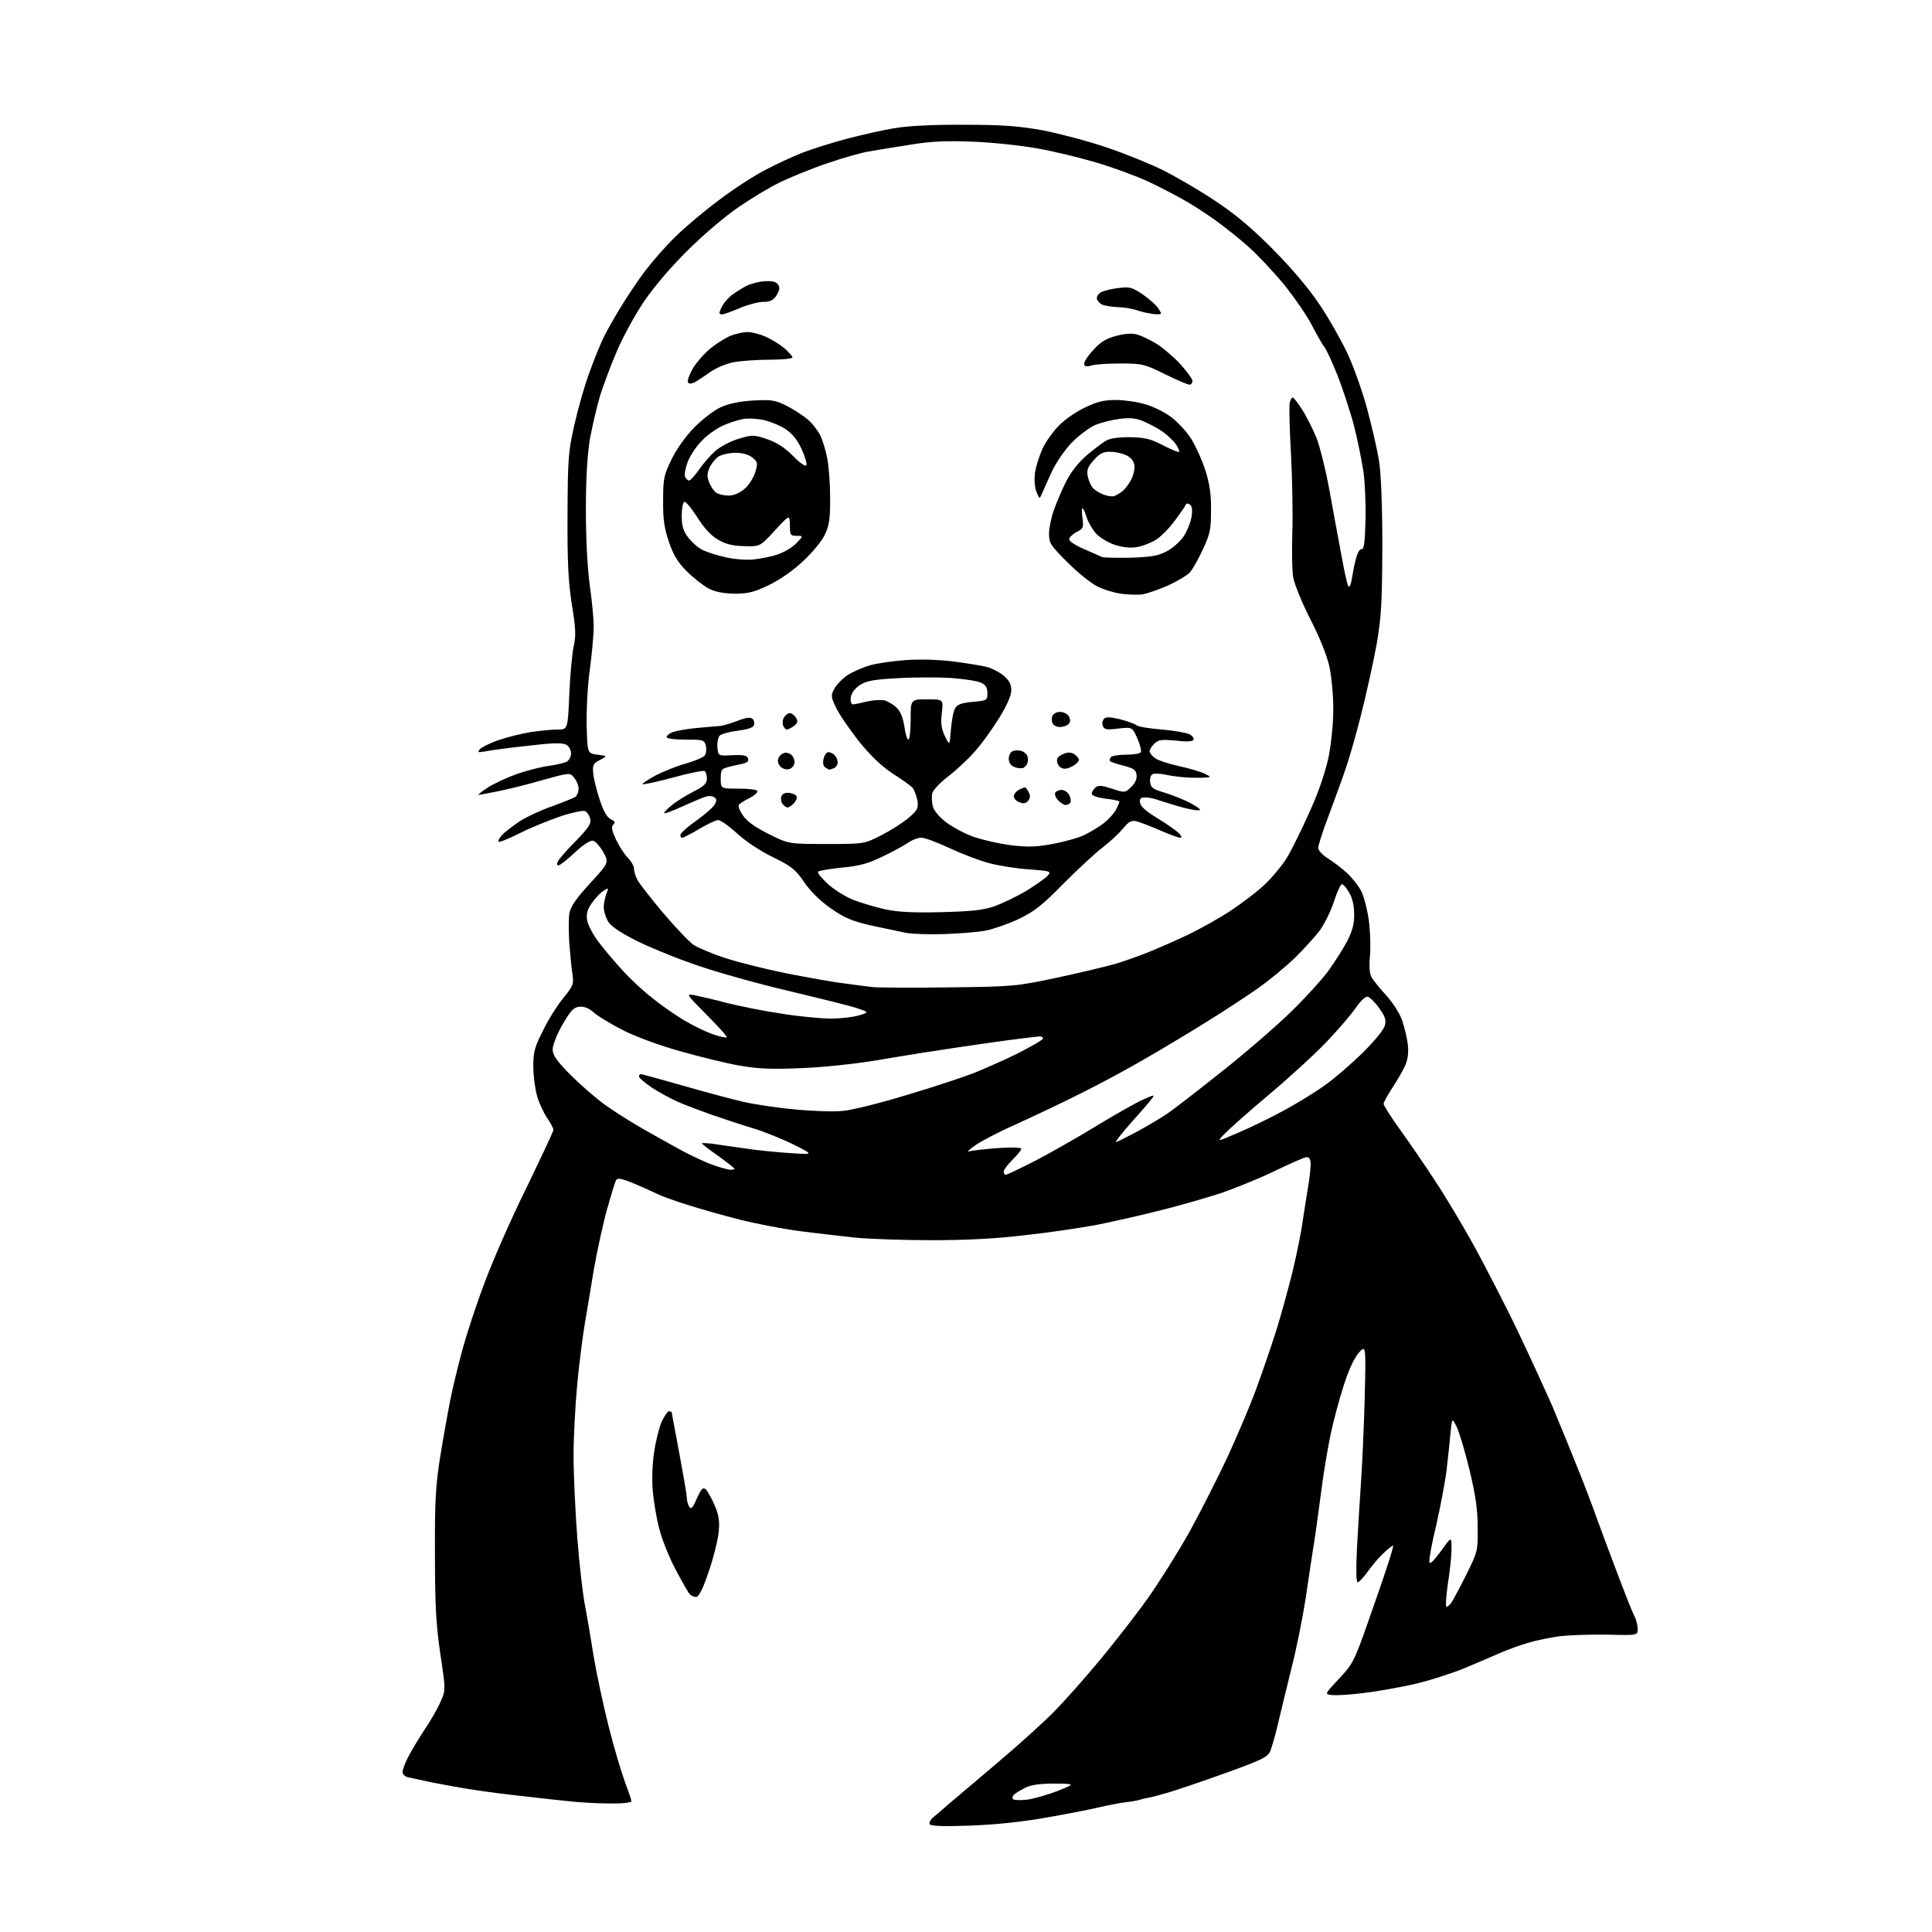 <?xml version="1.0" encoding="UTF-8" standalone="no"?>
<svg 
  version="1.1" 
  xmlns="http://www.w3.org/2000/svg" 
  xmlns:xlink="http://www.w3.org/1999/xlink" 
  xmlns:svg="http://www.w3.org/2000/svg"
  xmlns:rdf="http://www.w3.org/1999/02/22-rdf-syntax-ns#"
  xmlns:cc="http://creativecommons.org/ns#"
  xmlns:dc="http://purl.org/dc/elements/1.1/"
  viewBox="0 0 768 768"
  width="768"
  height="768"
>
<style>svg {background-color: white; }</style>"
<path stroke="none" fill="black" fill-rule="evenodd" d="M385.9,725.7C375.0,726.1 370.1,725.9 369.6,725.2C369.2,724.6 369.9,723.3 371.1,722.3C372.3,721.3 375.2,718.9 377.4,716.9C379.7,715.0 388.5,707.5 397.0,700.3C405.5,693.1 415.7,683.9 419.6,679.8C423.5,675.8 431.5,666.8 437.3,659.8C443.1,652.8 451.7,641.8 456.3,635.3C460.9,628.8 468.3,617.0 472.8,609.0C477.2,601.0 484.0,587.6 487.9,579.3C491.7,571.0 496.9,558.9 499.3,552.3C501.7,545.8 505.3,535.3 507.3,529.0C509.3,522.6 512.2,512.0 513.8,505.5C515.4,498.9 517.3,489.7 517.9,485.0C518.6,480.3 519.6,474.1 520.1,471.1C520.6,468.1 521.0,464.4 521.0,462.8C521.0,460.9 520.5,460.0 519.4,460.0C518.6,460.0 512.9,462.5 506.7,465.5C500.5,468.5 490.6,472.5 484.7,474.5C478.7,476.4 467.7,479.6 460.2,481.4C452.7,483.3 441.6,485.8 435.5,487.0C429.4,488.1 416.9,490.0 407.5,491.0C396.1,492.4 383.9,493.0 370.2,493.0C359.0,493.0 345.5,492.5 340.2,492.0C334.9,491.4 324.9,490.3 318.0,489.4C311.1,488.5 300.3,486.4 294.0,484.8C287.7,483.2 278.4,480.6 273.5,479.0C268.6,477.5 263.1,475.5 261.5,474.7C259.9,473.9 255.6,472.0 252.1,470.5C247.2,468.5 245.5,468.1 244.9,469.1C244.5,469.8 242.8,475.4 241.1,481.4C239.5,487.5 237.2,498.1 236.0,505.0C234.9,511.9 233.3,521.3 232.5,526.0C231.7,530.7 230.3,541.4 229.5,549.8C228.7,558.2 228.0,571.2 228.0,578.8C228.0,586.3 228.7,601.1 229.5,611.5C230.3,622.0 231.7,633.9 232.5,638.0C233.3,642.1 234.9,651.4 236.0,658.5C237.2,665.6 239.9,678.2 242.0,686.5C244.1,694.8 247.0,704.5 248.4,708.3C249.8,712.0 251.0,715.5 251.0,716.0C251.0,716.6 247.3,717.0 242.2,716.9C237.4,716.9 230.1,716.5 226.0,716.0C221.9,715.6 213.8,714.7 208.0,714.0C202.2,713.4 193.4,712.3 188.5,711.5C183.6,710.8 176.1,709.4 172.0,708.6C167.9,707.7 163.5,706.8 162.2,706.5C161.0,706.2 160.0,705.3 160.0,704.4C160.0,703.6 161.0,701.0 162.1,698.7C163.3,696.4 166.2,691.5 168.6,687.8C171.1,684.2 174.0,679.1 175.1,676.5C177.2,671.9 177.2,671.9 175.0,657.2C173.3,645.5 172.9,637.6 172.9,617.5C172.8,596.5 173.2,590.3 175.0,579.0C176.2,571.6 178.0,561.5 179.0,556.5C180.0,551.5 182.2,542.4 183.9,536.2C185.6,530.0 189.6,517.8 192.9,509.2C196.1,500.6 203.5,483.8 209.4,471.9C215.2,459.9 220.0,449.7 220.0,449.1C220.0,448.6 218.9,446.4 217.5,444.4C216.1,442.4 214.3,438.4 213.5,435.7C212.7,432.9 212.0,427.6 212.0,423.9C212.0,418.1 212.5,416.2 216.0,409.4C218.1,405.0 221.8,399.3 224.1,396.5C227.8,392.0 228.1,391.2 227.6,387.5C227.2,385.3 226.7,379.6 226.3,374.9C226.0,370.1 226.0,364.6 226.4,362.7C226.9,360.3 229.3,356.8 234.6,351.1C242.1,342.9 242.1,342.9 239.8,338.7C238.5,336.4 236.7,334.4 235.7,334.2C234.6,334.0 231.8,335.8 228.5,338.9C225.5,341.7 222.6,344.0 222.0,344.0C221.3,344.0 221.2,343.4 221.9,342.2C222.4,341.3 225.6,337.6 229.0,334.2C234.1,328.9 235.1,327.4 234.6,325.4C234.2,324.0 233.3,322.7 232.5,322.4C231.7,322.1 227.3,323.0 222.8,324.5C218.2,326.1 211.0,329.0 206.6,331.2C202.3,333.4 198.5,334.9 198.2,334.6C197.9,334.3 198.5,333.1 199.5,332.0C200.5,330.9 203.6,328.5 206.4,326.6C209.2,324.8 215.1,322.0 219.5,320.5C223.9,318.9 228.1,317.2 228.8,316.7C229.4,316.2 230.0,314.7 230.0,313.5C230.0,312.2 229.2,310.3 228.2,309.1C226.5,307.1 226.5,307.1 216.0,310.0C210.2,311.7 202.2,313.7 198.2,314.5C194.1,315.3 190.5,316.0 190.2,316.0C189.8,316.0 191.5,314.6 194.0,313.0C196.5,311.4 201.9,308.9 206.0,307.5C210.1,306.1 215.8,304.7 218.5,304.4C221.2,304.0 224.3,303.3 225.2,302.8C226.2,302.3 227.0,300.8 227.0,299.5C227.0,298.1 226.2,296.6 225.0,296.0C223.5,295.2 219.3,295.3 209.5,296.5C202.1,297.3 194.6,298.3 192.8,298.7C190.0,299.2 189.7,299.1 190.7,297.9C191.4,297.1 194.7,295.4 198.2,294.2C201.7,293.0 207.4,291.6 211.0,291.0C214.6,290.5 219.3,290.0 221.6,290.0C225.7,290.0 225.7,290.0 226.3,276.2C226.6,268.7 227.4,260.1 228.0,257.2C229.0,252.9 228.9,249.9 227.3,240.2C225.9,231.1 225.5,223.3 225.6,204.5C225.7,182.6 225.9,179.5 228.3,169.0C229.7,162.7 232.4,153.1 234.4,147.8C236.3,142.5 238.9,136.2 240.1,133.8C241.3,131.4 244.3,126.1 246.8,122.0C249.3,117.9 253.7,111.3 256.6,107.5C259.5,103.7 264.9,97.5 268.7,93.9C272.4,90.2 280.2,83.7 286.0,79.4C291.8,75.0 300.1,69.6 304.5,67.4C308.9,65.1 315.4,62.1 319.0,60.7C322.6,59.3 330.5,56.8 336.5,55.2C342.6,53.6 351.3,51.6 356.0,50.9C361.2,50.0 371.9,49.5 383.5,49.6C398.7,49.6 404.9,50.1 414.5,51.8C421.1,53.1 432.5,56.1 439.9,58.6C447.3,61.1 457.4,65.2 462.4,67.7C467.4,70.2 476.7,75.6 483.0,79.8C491.4,85.4 497.7,90.7 506.3,99.4C513.6,106.8 520.6,115.1 524.5,121.0C528.1,126.3 532.9,134.8 535.4,140.0C537.9,145.2 541.5,155.3 543.4,162.3C545.3,169.4 547.5,178.8 548.2,183.3C549.0,188.5 549.5,201.0 549.5,217.5C549.4,240.1 549.1,245.2 547.2,256.3C545.9,263.4 543.1,276.0 541.0,284.3C538.9,292.7 536.0,302.6 534.6,306.5C533.3,310.4 530.3,318.4 528.1,324.4C525.8,330.4 524.0,336.1 524.0,337.1C524.0,338.0 525.7,339.9 527.8,341.2C529.8,342.4 533.2,345.0 535.3,346.9C537.4,348.8 540.0,352.1 541.1,354.2C542.1,356.2 543.5,361.4 544.1,365.7C544.7,370.0 544.9,376.3 544.6,379.8C544.2,383.8 544.4,386.8 545.1,388.3C545.8,389.5 548.4,392.9 551.1,395.7C553.8,398.8 556.5,403.0 557.4,405.7C558.3,408.4 559.3,412.5 559.6,415.0C560.0,418.1 559.7,420.8 558.7,423.3C557.8,425.3 555.5,429.4 553.5,432.4C551.6,435.3 550.0,438.2 550.0,438.8C550.0,439.4 552.9,444.0 556.5,449.0C560.1,454.0 566.4,463.1 570.4,469.3C574.5,475.4 581.5,487.2 586.1,495.5C590.6,503.8 598.5,519.0 603.5,529.5C608.5,540.0 614.7,553.5 617.3,559.5C619.8,565.5 624.0,575.7 626.5,582.0C629.1,588.3 633.0,598.5 635.1,604.5C637.3,610.5 641.2,620.9 643.7,627.5C646.2,634.1 648.8,640.7 649.6,642.2C650.4,643.7 651.0,646.1 651.0,647.5C651.0,650.1 651.0,650.1 638.8,649.8C632.0,649.7 623.6,650.0 620.1,650.4C616.6,650.9 610.9,652.0 607.6,653.0C604.2,654.0 599.2,655.8 596.5,657.0C593.8,658.2 587.2,661.0 582.0,663.2C576.8,665.3 567.8,668.2 562.0,669.5C556.2,670.8 547.2,672.4 542.0,673.0C536.8,673.7 531.1,674.0 529.5,673.8C526.5,673.5 526.5,673.5 532.2,667.4C537.6,661.7 538.3,660.5 543.6,645.4C546.7,636.7 550.3,626.2 551.6,622.1C553.0,618.1 553.9,614.6 553.8,614.4C553.6,614.3 552.1,615.4 550.5,616.9C548.8,618.4 545.9,621.7 544.0,624.3C542.2,626.9 540.2,629.0 539.7,629.0C539.1,629.0 539.0,624.0 539.4,615.8C539.8,608.5 540.5,596.6 541.0,589.5C541.5,582.4 542.2,567.0 542.5,555.5C543.0,534.5 543.0,534.5 540.0,537.9C538.2,540.0 536.0,544.9 534.1,550.9C532.4,556.2 530.1,564.7 529.0,569.9C527.9,575.1 526.0,586.1 525.0,594.4C523.9,602.7 522.6,612.2 522.0,615.5C521.5,618.8 520.1,627.8 519.0,635.5C517.8,643.2 515.3,655.8 513.3,663.5C511.4,671.2 509.0,681.0 508.0,685.3C507.0,689.7 505.6,694.4 505.0,696.0C504.0,698.4 501.9,699.5 487.2,704.8C478.0,708.1 468.0,711.5 464.9,712.4C461.8,713.3 458.3,714.3 457.1,714.5C455.8,714.7 454.1,715.1 453.2,715.4C452.3,715.7 449.7,716.2 447.5,716.4C445.3,716.7 440.5,717.6 437.0,718.4C433.4,719.3 424.0,721.1 416.0,722.5C406.5,724.2 396.1,725.3 385.9,725.7zM408.3,715.4C411.2,715.0 416.6,713.4 420.5,711.9C427.5,709.1 427.5,709.1 419.2,709.0C413.5,709.0 409.9,709.5 407.7,710.6C405.9,711.5 403.9,712.7 403.3,713.2C402.6,713.8 402.3,714.6 402.6,715.1C402.9,715.6 405.5,715.7 408.3,715.4zM576.8,637.3C577.5,636.3 580.2,631.3 582.8,626.1C587.4,616.8 587.5,616.6 587.4,607.1C587.4,599.9 586.5,594.1 584.1,584.1C582.3,576.7 580.0,569.0 579.0,567.1C577.2,563.5 577.2,563.5 576.5,570.5C576.2,574.4 575.4,581.1 574.9,585.5C574.3,589.9 572.5,599.3 570.9,606.4C569.2,613.4 568.0,619.9 568.2,620.9C568.4,622.0 569.9,620.5 572.8,616.6C577.0,610.7 577.0,610.7 577.0,615.6C577.0,618.3 576.4,624.4 575.6,629.2C574.9,634.1 574.6,638.2 574.9,638.6C575.2,638.9 576.0,638.3 576.8,637.3zM276.9,634.8C276.0,634.9 274.8,634.4 274.1,633.6C273.4,632.8 270.9,628.3 268.4,623.6C265.9,618.9 263.1,611.8 262.1,607.8C261.0,603.8 259.9,597.1 259.5,592.9C259.1,588.4 259.3,582.2 260.0,577.4C260.6,573.1 262.0,567.6 263.0,565.2C264.1,562.9 265.4,561.0 265.9,561.0C266.5,561.0 267.0,561.2 267.0,561.4C267.0,561.6 268.4,568.9 270.0,577.5C271.6,586.1 273.0,594.1 273.0,595.3C273.0,596.5 273.5,598.2 274.0,599.0C274.7,600.1 275.4,599.4 277.0,595.7C278.7,591.9 279.4,591.1 280.5,592.0C281.2,592.6 282.8,595.4 284.0,598.2C285.8,602.3 286.1,604.6 285.7,609.0C285.4,612.0 283.7,619.0 281.8,624.5C279.7,630.9 277.9,634.6 276.9,634.8zM399.8,467.0C400.2,467.0 405.3,464.6 411.2,461.6C417.0,458.6 428.1,452.3 435.8,447.6C443.5,442.9 452.0,438.1 454.6,437.0C458.8,435.1 459.2,435.1 457.9,436.7C457.2,437.7 453.5,442.0 449.7,446.2C445.9,450.5 443.2,454.0 443.6,454.0C444.0,454.0 447.7,452.1 451.9,449.9C456.1,447.6 461.5,444.4 464.0,442.7C466.5,441.0 476.1,433.6 485.5,426.1C494.9,418.7 507.1,408.1 512.8,402.6C518.5,397.1 525.3,389.6 528.0,386.0C530.6,382.4 534.0,377.0 535.6,374.0C537.6,370.0 538.4,367.1 538.3,363.3C538.3,360.1 537.6,356.9 536.3,354.8C535.3,353.0 534.0,351.5 533.4,351.5C532.9,351.5 531.5,354.5 530.3,358.3C529.1,362.0 526.6,367.1 524.7,369.8C522.7,372.4 518.3,377.3 514.8,380.7C511.3,384.1 504.7,389.6 500.0,392.9C495.3,396.2 486.1,402.2 479.5,406.3C472.9,410.4 462.1,416.9 455.5,420.7C448.9,424.6 437.2,430.9 429.5,434.7C421.8,438.6 410.1,444.1 403.5,447.1C396.9,450.0 389.7,453.8 387.5,455.4C385.3,457.0 384.2,458.0 385.2,457.7C386.1,457.4 391.1,456.8 396.4,456.4C402.2,456.0 406.0,456.1 406.0,456.7C406.0,457.2 404.4,459.1 402.5,461.0C400.6,462.9 399.0,465.0 399.0,465.7C399.0,466.4 399.3,467.0 399.8,467.0zM290.2,465.0C291.2,465.0 292.0,464.8 292.0,464.6C292.0,464.4 289.1,462.1 285.5,459.5C281.9,457.0 279.0,454.7 279.0,454.5C279.0,454.3 280.7,454.4 282.8,454.6C284.8,454.9 290.8,455.8 296.0,456.5C301.2,457.3 309.6,458.1 314.5,458.4C323.5,459.0 323.5,459.0 315.5,455.0C311.1,452.8 303.7,449.8 299.0,448.4C294.3,447.0 286.9,444.5 282.5,443.0C278.1,441.4 272.2,439.2 269.5,438.0C266.8,436.8 262.1,434.3 259.2,432.4C256.4,430.5 254.0,428.5 254.0,427.9C254.0,427.4 254.4,427.0 254.8,427.0C255.3,427.0 262.8,429.1 271.6,431.6C280.3,434.1 291.1,437.0 295.5,438.0C299.9,439.0 309.1,440.4 315.9,441.0C322.8,441.7 331.4,442.0 335.0,441.6C338.6,441.3 349.9,438.5 360.0,435.4C370.2,432.4 382.3,428.4 387.0,426.6C391.7,424.7 399.6,421.2 404.7,418.7C409.7,416.1 414.1,413.6 414.5,413.0C414.8,412.5 414.3,412.0 413.3,412.0C412.3,412.0 403.4,413.1 393.5,414.5C383.6,415.9 373.0,417.5 370.0,418.0C367.0,418.4 357.5,420.0 349.0,421.4C340.2,422.9 327.0,424.3 318.5,424.6C306.8,425.1 301.4,424.9 294.0,423.6C288.8,422.7 278.2,420.1 270.5,417.9C262.8,415.8 252.7,412.1 248.0,409.7C243.4,407.4 238.1,404.2 236.3,402.7C234.1,400.7 232.2,400.0 230.3,400.2C228.0,400.4 226.8,401.8 223.6,407.3C221.4,411.1 219.7,415.5 219.7,417.1C219.7,419.5 221.2,421.6 226.8,427.3C230.8,431.3 237.0,436.7 240.8,439.4C244.5,442.0 251.1,446.2 255.5,448.7C259.9,451.2 266.7,455.0 270.7,457.2C274.6,459.3 280.3,462.0 283.2,463.0C286.1,464.1 289.3,464.9 290.2,465.0zM492.6,450.1C497.5,448.0 505.7,444.0 510.8,441.2C515.9,438.4 523.1,434.0 526.8,431.3C530.5,428.7 537.2,422.9 541.7,418.5C546.3,413.9 550.1,409.3 550.5,407.7C551.1,405.4 550.6,404.0 548.2,400.7C546.6,398.4 544.5,396.4 543.7,396.2C542.8,396.0 540.8,397.9 538.9,400.7C537.1,403.3 531.8,409.5 527.1,414.4C522.4,419.3 512.0,428.8 504.0,435.5C496.0,442.2 488.2,449.2 486.6,450.9C483.6,454.0 483.6,454.0 492.6,450.1zM288.9,412.4C289.2,412.1 285.6,408.1 280.9,403.4C272.7,395.1 272.6,395.0 276.0,395.6C277.9,396.0 283.8,397.3 289.0,398.7C294.2,400.0 304.1,402.0 311.0,403.0C317.9,404.1 326.6,404.9 330.5,404.9C334.4,404.9 339.3,404.3 341.5,403.6C345.5,402.4 345.5,402.4 340.5,400.7C337.8,399.8 325.6,396.8 313.5,393.9C301.4,391.1 284.7,386.4 276.4,383.5C268.0,380.6 257.1,376.1 252.1,373.5C245.7,370.2 242.5,367.9 241.5,365.9C240.7,364.4 240.0,362.0 240.0,360.6C240.0,359.2 240.5,356.9 241.0,355.4C242.0,352.8 242.0,352.7 239.8,354.2C238.5,355.0 236.5,357.2 235.2,359.1C233.4,361.6 233.0,363.4 233.4,365.8C233.7,367.7 235.8,371.7 238.2,374.8C240.6,377.9 244.9,383.0 247.9,386.2C250.8,389.4 256.0,394.2 259.4,396.8C262.7,399.5 268.3,403.4 271.8,405.5C275.3,407.6 280.4,410.1 283.3,411.1C286.1,412.1 288.7,412.6 288.9,412.4zM377.0,392.5C403.0,392.2 403.8,392.1 420.4,388.6C429.6,386.6 440.2,384.1 443.9,383.0C447.5,381.9 453.9,379.6 458.0,377.9C462.1,376.2 468.9,373.2 473.0,371.2C477.1,369.2 484.1,365.3 488.5,362.5C492.9,359.6 499.1,355.0 502.2,352.1C505.4,349.2 509.6,344.2 511.6,340.9C513.6,337.6 517.6,329.4 520.6,322.7C524.1,315.1 526.8,307.0 528.1,301.1C529.2,295.5 530.0,287.8 530.0,281.8C530.0,276.3 529.3,268.7 528.4,264.7C527.4,260.4 524.4,252.9 520.8,246.0C517.6,239.7 514.6,232.3 514.1,229.7C513.6,227.1 513.5,219.2 513.7,212.2C514.0,205.2 513.7,191.1 513.2,180.7C512.6,170.4 512.4,161.1 512.7,160.0C513.0,158.9 513.5,158.0 513.9,158.0C514.2,158.0 515.9,160.1 517.6,162.8C519.3,165.4 521.8,170.4 523.3,174.0C524.7,177.6 527.0,186.8 528.4,194.5C529.8,202.2 531.9,213.7 533.1,220.0C534.2,226.3 535.5,232.1 535.9,232.9C536.4,233.7 537.0,232.7 537.4,229.9C537.8,227.5 538.5,223.8 539.1,221.8C539.6,219.7 540.6,218.1 541.3,218.3C542.2,218.4 542.6,215.4 542.8,207.0C543.0,200.7 542.6,191.9 542.0,187.5C541.3,183.1 539.7,175.0 538.3,169.5C536.9,164.0 533.9,155.0 531.8,149.5C529.6,144.0 527.2,138.8 526.5,138.0C525.8,137.2 523.6,133.3 521.5,129.3C519.5,125.4 514.3,117.9 510.1,112.7C505.8,107.6 499.6,101.0 496.4,98.2C493.2,95.3 487.9,91.1 484.7,88.7C481.5,86.3 475.8,82.5 472.2,80.4C468.5,78.2 461.4,74.5 456.5,72.2C451.5,69.9 442.2,66.5 435.8,64.6C429.3,62.7 418.8,60.1 412.3,59.0C405.8,57.8 394.2,56.6 386.5,56.3C376.0,55.9 369.9,56.2 362.0,57.5C356.2,58.4 349.0,59.6 346.0,60.1C343.0,60.5 335.2,62.7 328.6,65.0C322.1,67.2 313.6,70.7 309.6,72.7C305.7,74.6 298.4,79.0 293.5,82.4C288.6,85.7 279.5,93.4 273.4,99.5C266.5,106.3 259.9,114.1 255.9,120.0C252.4,125.2 247.6,134.0 245.3,139.4C242.9,144.9 239.9,153.0 238.5,157.4C237.2,161.9 235.4,169.6 234.5,174.5C233.5,180.5 232.9,189.9 232.9,202.5C232.9,214.5 233.5,225.5 234.4,232.4C235.3,238.4 236.0,246.0 236.0,249.1C236.0,252.3 235.3,259.9 234.5,265.9C233.6,272.1 233.1,281.8 233.2,288.2C233.5,299.5 233.5,299.5 237.5,300.0C241.5,300.5 241.5,300.5 238.5,302.1C235.9,303.4 235.5,304.1 235.8,307.2C235.9,309.2 237.1,313.9 238.3,317.6C239.8,322.3 241.2,324.8 242.7,325.6C244.4,326.4 244.7,326.9 243.8,327.8C242.9,328.7 243.2,330.2 245.0,334.0C246.3,336.7 248.4,339.9 249.7,341.1C250.9,342.4 252.0,344.2 252.0,345.2C252.0,346.3 252.6,348.3 253.4,349.8C254.2,351.3 258.8,357.2 263.7,363.0C268.6,368.8 274.0,374.4 275.7,375.6C277.4,376.7 283.0,379.1 288.2,380.8C293.3,382.5 304.2,385.2 312.5,386.9C320.8,388.5 331.1,390.4 335.5,390.9C339.9,391.5 345.1,392.2 347.0,392.4C348.9,392.6 362.4,392.7 377.0,392.5zM375.5,371.3C369.4,371.5 362.5,371.3 360.0,370.8C357.5,370.3 351.4,369.0 346.3,367.9C338.9,366.2 335.9,365.0 330.4,361.2C326.0,358.1 322.3,354.5 319.7,350.7C316.2,345.6 314.7,344.4 307.2,340.7C302.2,338.3 296.2,334.3 292.9,331.2C289.8,328.4 286.5,326.0 285.5,326.0C284.5,326.0 281.2,327.6 278.0,329.5C274.8,331.4 271.7,333.0 271.2,333.0C270.6,333.0 270.3,332.4 270.6,331.6C270.9,330.8 273.8,328.3 277.1,326.0C280.3,323.7 283.5,320.9 284.1,319.8C285.0,318.2 284.9,317.5 283.9,316.9C283.1,316.4 281.6,316.3 280.5,316.7C279.4,317.0 275.2,318.8 271.2,320.6C267.3,322.4 264.0,323.6 264.0,323.2C264.0,322.8 265.5,321.3 267.3,319.9C269.1,318.4 272.9,316.1 275.8,314.6C279.9,312.5 281.0,311.5 281.0,309.5C281.0,308.2 280.6,306.9 280.1,306.5C279.5,306.2 273.9,307.3 267.5,309.1C261.1,310.8 255.6,312.0 255.4,311.7C255.2,311.5 257.6,309.9 260.7,308.2C263.9,306.6 269.3,304.4 272.7,303.5C276.2,302.5 279.5,301.1 280.1,300.4C280.7,299.6 280.9,297.9 280.6,296.5C280.0,294.1 279.6,294.0 272.5,294.0C268.0,294.0 265.0,293.6 265.0,293.0C265.0,292.4 266.1,291.5 267.5,291.0C268.9,290.5 273.0,289.8 276.7,289.4C280.5,289.1 284.6,288.7 286.0,288.6C287.4,288.5 290.7,287.5 293.3,286.5C296.7,285.2 298.4,285.0 299.2,285.8C299.8,286.4 300.0,287.5 299.7,288.3C299.3,289.3 297.0,290.0 293.1,290.5C289.8,290.9 286.6,291.8 286.0,292.5C285.4,293.3 285.0,295.4 285.2,297.2C285.5,300.5 285.5,300.5 291.1,300.2C295.5,300.0 296.9,300.3 297.3,301.4C297.8,302.5 297.1,303.2 295.2,303.6C293.7,303.9 291.1,304.5 289.5,304.9C286.8,305.6 286.5,306.0 286.5,309.6C286.5,313.5 286.5,313.5 293.7,313.5C297.8,313.5 301.0,313.9 301.1,314.5C301.2,315.1 299.8,316.3 298.0,317.2C296.2,318.1 294.3,319.3 293.8,319.8C293.3,320.3 293.9,322.1 295.3,324.1C296.8,326.4 300.1,328.8 305.5,331.5C313.5,335.5 313.5,335.5 328.5,335.5C343.5,335.5 343.5,335.5 350.4,332.0C354.1,330.1 359.0,327.0 361.2,325.1C364.8,322.0 365.1,321.3 364.7,318.2C364.3,316.4 363.5,314.2 362.9,313.3C362.2,312.5 358.7,309.9 355.0,307.6C350.4,304.6 346.3,300.6 341.6,294.9C338.0,290.3 333.8,284.3 332.5,281.6C330.3,277.1 330.2,276.5 331.6,273.9C332.4,272.3 334.8,269.8 336.9,268.4C339.0,267.0 343.2,265.2 346.1,264.4C349.1,263.6 355.4,262.7 360.1,262.4C365.0,262.0 373.0,262.2 378.6,262.9C384.1,263.6 390.2,264.6 392.2,265.1C394.2,265.6 397.3,267.2 399.0,268.6C401.2,270.5 402.0,272.0 402.0,274.4C402.0,276.5 400.3,280.4 397.0,285.7C394.2,290.2 389.8,296.3 387.0,299.3C384.3,302.3 379.6,306.6 376.6,308.9C373.6,311.2 370.9,314.1 370.6,315.3C370.3,316.6 370.4,318.9 370.8,320.5C371.3,322.3 373.4,324.9 376.3,327.0C378.8,328.9 383.7,331.5 387.2,332.7C390.7,333.9 397.3,335.4 401.9,336.0C408.8,336.8 412.0,336.7 418.9,335.4C423.6,334.5 429.3,332.9 431.5,331.7C433.7,330.6 437.0,328.6 438.8,327.2C440.6,325.8 442.8,323.4 443.6,321.9C444.4,320.4 445.0,318.9 445.0,318.6C445.0,318.4 442.5,317.8 439.5,317.5C436.1,317.0 434.0,316.3 434.0,315.5C434.0,314.8 434.7,313.7 435.5,313.0C436.6,312.1 438.0,312.2 442.0,313.5C447.1,315.2 447.2,315.2 449.6,312.9C451.2,311.4 452.0,309.7 451.8,308.1C451.6,306.1 450.7,305.4 446.7,304.4C444.0,303.7 441.6,302.9 441.3,302.6C441.0,302.4 441.1,301.7 441.5,301.1C441.8,300.5 444.5,300.0 447.5,300.0C450.5,300.0 453.2,299.6 453.5,299.0C453.8,298.5 453.2,296.0 452.1,293.5C450.1,289.0 450.1,289.0 444.6,289.6C439.9,290.2 438.9,290.0 438.4,288.6C438.0,287.6 438.2,286.4 438.9,285.7C439.7,284.9 441.3,285.0 445.2,285.9C448.1,286.7 451.1,287.7 451.8,288.3C452.5,288.9 457.0,289.6 461.9,290.0C466.7,290.4 471.7,291.3 472.9,291.9C474.1,292.6 474.8,293.6 474.4,294.1C474.0,294.8 471.4,294.9 467.4,294.4C462.0,293.9 460.6,294.0 459.0,295.5C457.9,296.5 457.0,297.9 457.0,298.6C457.0,299.3 458.0,300.6 459.2,301.4C460.4,302.3 464.8,303.7 468.9,304.6C473.1,305.5 477.6,306.9 479.0,307.6C481.5,308.9 481.5,308.9 479.0,309.1C477.6,309.2 474.5,309.2 472.0,309.1C469.5,308.9 465.8,308.5 463.6,308.0C461.5,307.5 459.1,307.4 458.3,307.7C457.5,308.0 457.0,309.3 457.2,310.9C457.4,313.0 458.3,313.7 462.0,314.8C464.5,315.5 468.9,317.2 471.8,318.5C474.6,319.9 477.0,321.4 477.0,321.9C477.0,322.4 473.9,322.0 470.2,321.0C466.5,320.0 462.2,318.6 460.6,318.1C459.1,317.5 456.7,317.0 455.4,317.0C453.4,317.0 452.9,317.4 453.2,319.1C453.4,320.6 455.7,322.6 460.0,325.2C463.6,327.4 467.4,330.0 468.5,331.1C469.7,332.3 470.0,333.0 469.1,333.0C468.4,333.0 464.8,331.7 461.2,330.1C457.5,328.5 453.3,326.9 451.9,326.5C449.7,326.0 448.8,326.5 446.3,329.5C444.6,331.5 441.0,334.8 438.3,336.9C435.6,338.9 428.7,345.3 422.9,351.1C414.3,359.9 411.2,362.3 405.0,365.3C400.9,367.2 395.0,369.3 392.0,369.9C389.0,370.5 381.6,371.1 375.5,371.3zM374.0,362.6C386.2,362.3 390.7,361.8 395.2,360.3C398.3,359.2 403.9,356.5 407.7,354.3C411.4,352.0 415.3,349.3 416.3,348.3C418.0,346.3 417.9,346.3 409.3,345.6C404.4,345.3 397.3,344.2 393.5,343.2C389.6,342.2 382.5,339.5 377.6,337.2C372.7,334.9 367.6,333.0 366.3,333.0C364.9,333.0 362.5,333.9 361.0,335.0C359.4,336.1 354.8,338.6 350.6,340.6C344.8,343.4 341.3,344.3 334.5,344.9C329.8,345.4 325.6,346.1 325.2,346.5C324.8,346.9 326.6,349.1 329.2,351.5C331.8,353.8 336.4,356.7 339.7,357.9C342.9,359.1 348.4,360.7 352.0,361.5C356.6,362.5 362.9,362.9 374.0,362.6zM313.1,321.0C312.6,321.0 311.7,320.4 311.1,319.6C310.5,318.9 310.3,317.5 310.6,316.6C311.0,315.5 312.1,315.0 313.8,315.2C315.2,315.4 316.5,316.0 316.7,316.6C316.9,317.3 316.4,318.5 315.5,319.4C314.6,320.3 313.5,321.0 313.1,321.0zM408.7,318.3C407.8,319.4 406.9,319.6 405.2,318.9C404.0,318.5 403.0,317.4 403.0,316.6C403.0,315.7 403.9,314.6 404.9,314.0C406.0,313.5 407.1,313.0 407.4,313.0C407.7,313.0 408.4,313.8 408.9,314.9C409.6,316.2 409.6,317.2 408.7,318.3zM423.6,320.0C422.9,320.0 421.5,319.1 420.6,318.1C419.6,317.0 419.1,315.6 419.5,315.1C419.8,314.5 421.0,314.0 422.0,314.0C423.1,314.0 424.4,314.9 425.0,316.0C425.6,317.1 425.8,318.5 425.5,319.0C425.2,319.6 424.3,320.0 423.6,320.0zM313.4,305.8C312.3,306.0 310.8,305.4 310.1,304.6C309.3,303.7 309.0,302.3 309.4,301.5C309.7,300.6 310.6,299.7 311.5,299.4C312.3,299.0 313.7,299.3 314.6,300.1C315.4,300.8 316.0,302.3 315.8,303.4C315.6,304.6 314.6,305.6 313.4,305.8zM329.7,306.0C329.6,306.0 328.9,305.6 328.1,305.1C327.2,304.5 327.0,303.3 327.4,301.6C327.7,300.2 328.6,299.0 329.3,299.0C330.0,299.0 331.1,299.5 331.8,300.2C332.5,300.9 333.0,302.2 333.0,303.1C333.0,304.0 332.3,305.1 331.4,305.4C330.5,305.7 329.8,306.0 329.7,306.0zM406.7,305.3C406.0,305.5 404.5,305.4 403.2,304.9C401.8,304.3 401.0,303.2 401.0,301.6C401.0,300.3 401.7,298.9 402.6,298.6C403.5,298.2 405.1,298.2 406.0,298.5C407.0,298.8 408.1,299.7 408.4,300.5C408.7,301.3 408.7,302.6 408.4,303.4C408.1,304.2 407.3,305.0 406.7,305.3zM424.4,305.4C423.1,305.8 421.8,305.5 421.0,304.5C420.3,303.7 420.0,302.4 420.3,301.5C420.7,300.7 422.1,299.8 423.5,299.4C425.3,298.9 426.7,299.3 427.8,300.4C429.2,301.8 429.2,302.2 428.0,303.4C427.2,304.2 425.6,305.1 424.4,305.4zM378.0,290.0C378.3,286.4 379.0,282.6 379.7,281.5C380.6,280.0 382.3,279.4 386.7,279.0C392.4,278.5 392.5,278.4 392.5,275.5C392.5,273.3 391.8,272.2 390.0,271.4C388.6,270.7 383.2,269.9 378.0,269.5C372.8,269.2 363.2,269.2 356.7,269.6C347.0,270.1 344.3,270.7 341.7,272.4C339.7,273.8 338.4,275.6 338.2,277.3C338.0,278.8 338.4,280.0 339.0,280.0C339.6,280.0 342.1,279.5 344.5,278.9C347.0,278.3 350.1,278.1 351.6,278.4C353.0,278.8 355.2,280.1 356.5,281.4C358.0,282.9 359.0,285.5 359.5,288.8C359.9,291.7 360.6,294.0 361.1,294.0C361.6,294.0 362.0,290.4 362.0,286.0C362.0,278.0 362.0,278.0 368.5,278.0C375.0,278.0 375.0,278.0 374.4,283.3C373.9,287.5 374.2,289.6 375.6,292.6C377.5,296.5 377.5,296.5 378.0,290.0zM312.8,290.0C312.3,290.0 311.7,289.3 311.3,288.4C311.0,287.5 311.1,286.0 311.7,285.1C312.3,284.2 313.3,283.5 314.0,283.5C314.7,283.5 315.8,284.3 316.4,285.3C317.3,286.8 317.1,287.4 315.6,288.6C314.5,289.4 313.2,290.0 312.8,290.0zM421.3,289.0C420.0,289.0 418.7,288.3 418.4,287.5C418.0,286.7 418.0,285.3 418.4,284.5C418.7,283.7 420.1,283.0 421.4,283.0C422.8,283.0 424.4,283.8 424.9,284.8C425.6,286.1 425.5,287.1 424.8,287.8C424.1,288.5 422.6,289.0 421.3,289.0zM454.0,236.3C452.1,236.5 448.2,236.4 445.5,236.0C442.7,235.6 438.5,234.3 436.0,233.0C433.6,231.8 428.3,227.5 424.3,223.5C417.7,216.9 417.0,215.9 417.0,212.3C417.0,210.1 417.8,205.9 418.9,202.9C419.9,199.9 422.1,194.8 423.8,191.4C425.8,187.5 428.7,183.8 432.2,180.8C435.1,178.4 438.6,175.7 440.0,175.0C441.5,174.2 445.4,173.7 449.5,173.8C455.1,173.9 457.5,174.5 462.3,177.0C465.6,178.7 468.4,179.9 468.7,179.6C469.0,179.4 468.4,178.1 467.5,176.7C466.6,175.3 464.2,173.1 462.2,171.6C460.2,170.2 456.7,168.4 454.6,167.5C451.6,166.2 449.2,166.0 445.1,166.5C442.0,166.9 437.6,168.0 435.2,169.0C432.9,170.1 428.7,173.2 426.0,176.0C423.3,178.8 419.8,183.9 418.2,187.3C416.6,190.7 414.9,194.6 414.3,196.0C413.2,198.5 413.2,198.5 412.0,195.5C411.3,193.8 411.1,190.6 411.4,188.1C411.7,185.7 413.1,181.3 414.4,178.4C415.7,175.5 418.8,171.3 421.2,168.9C423.5,166.6 428.2,163.4 431.5,161.9C436.0,159.7 439.0,159.0 443.4,159.0C446.7,159.0 451.9,159.7 454.9,160.6C458.0,161.4 462.7,163.7 465.3,165.6C467.9,167.5 471.6,171.4 473.5,174.4C475.3,177.3 477.9,183.0 479.2,187.1C480.9,192.5 481.5,196.8 481.4,203.0C481.4,210.5 481.0,212.4 478.1,218.5C476.3,222.4 474.0,226.5 472.9,227.6C471.8,228.8 467.9,231.1 464.2,232.8C460.5,234.4 455.9,236.0 454.0,236.3zM292.0,236.0C287.4,235.9 284.3,235.3 281.6,233.9C279.5,232.7 275.6,229.7 273.0,227.1C269.5,223.6 267.7,220.7 265.9,215.4C264.1,210.0 263.5,206.4 263.6,199.0C263.6,190.3 263.9,188.9 266.9,182.7C268.9,178.6 272.4,173.6 276.0,169.9C279.3,166.6 283.9,163.0 286.7,161.8C289.8,160.4 294.3,159.5 299.6,159.2C306.7,158.8 308.2,159.1 312.7,161.3C315.4,162.7 319.1,165.1 320.9,166.6C322.7,168.0 324.9,170.9 326.0,172.9C327.0,174.9 328.3,179.2 328.9,182.5C329.5,185.7 330.0,192.8 330.0,198.3C330.0,206.6 329.6,209.0 327.8,212.7C326.6,215.2 322.7,219.9 319.1,223.2C315.3,226.8 309.8,230.6 305.6,232.6C299.8,235.4 297.4,236.0 292.0,236.0zM299.5,222.4C302.2,222.1 306.6,221.3 309.1,220.4C311.6,219.6 315.0,217.6 316.5,216.0C319.4,213.0 319.4,213.0 316.7,213.0C314.2,213.0 314.0,212.7 314.0,208.8C313.9,204.5 313.9,204.5 308.0,210.9C302.1,217.3 302.1,217.3 295.8,217.1C291.2,217.0 288.4,216.3 285.4,214.5C282.6,212.9 279.8,209.8 277.1,205.5C274.8,201.9 272.5,199.2 272.0,199.5C271.4,199.9 271.0,202.4 271.0,205.2C271.0,209.1 271.6,211.1 273.6,213.7C275.0,215.5 277.4,217.7 279.1,218.5C280.7,219.4 284.8,220.7 288.3,221.5C291.7,222.3 296.8,222.7 299.5,222.4zM449.5,221.7C457.5,221.4 460.3,221.0 463.7,219.2C466.1,218.0 469.2,215.2 470.6,213.1C472.0,210.9 473.4,207.4 473.7,205.2C474.1,202.6 473.8,201.0 472.9,200.5C472.2,200.0 471.5,200.1 471.3,200.7C471.1,201.3 469.1,204.2 466.9,207.1C464.7,210.1 461.3,213.5 459.3,214.7C457.3,215.9 453.9,217.2 451.8,217.5C449.4,217.9 446.3,217.6 443.2,216.6C440.5,215.7 437.2,213.7 435.8,212.2C434.4,210.7 432.7,207.8 432.0,205.8C431.4,203.7 430.6,202.0 430.3,202.0C430.0,202.0 430.0,203.8 430.3,206.0C430.8,209.7 430.6,210.2 427.9,211.5C426.3,212.4 425.0,213.7 425.0,214.4C425.0,215.1 427.6,216.9 430.8,218.2C433.9,219.6 437.2,221.0 438.0,221.4C438.8,221.7 444.0,221.8 449.5,221.7zM442.9,197.2C443.8,196.9 445.3,196.0 446.4,195.1C447.4,194.2 448.8,192.3 449.6,190.8C450.4,189.3 451.0,187.0 451.0,185.6C451.0,184.0 450.1,182.4 448.5,181.4C447.1,180.5 444.1,179.7 441.9,179.6C438.5,179.5 437.3,180.1 434.8,182.9C432.4,185.6 431.9,186.8 432.4,189.3C432.7,190.9 433.6,193.0 434.3,193.8C434.9,194.6 436.8,195.9 438.4,196.5C440.1,197.2 442.1,197.5 442.9,197.2zM289.7,197.0C291.7,197.0 294.0,196.0 295.9,194.4C297.6,193.0 299.5,190.0 300.2,187.8C301.3,184.0 301.2,183.6 299.1,181.9C297.6,180.7 295.2,180.0 292.4,180.0C289.9,180.0 286.9,180.7 285.6,181.5C284.3,182.4 282.7,184.4 282.0,186.0C281.0,188.4 281.0,189.6 282.0,192.0C282.7,193.7 284.0,195.5 284.9,196.0C285.8,196.5 287.9,197.0 289.7,197.0zM273.9,191.0C274.5,191.0 276.2,189.0 277.9,186.7C279.5,184.3 282.5,180.9 284.4,179.2C286.4,177.5 290.6,175.3 293.7,174.4C299.1,172.8 299.7,172.8 305.0,174.6C308.8,175.9 311.9,177.9 315.2,181.2C317.8,183.9 320.2,185.6 320.5,185.0C320.9,184.4 320.0,181.5 318.7,178.6C317.0,174.9 314.9,172.3 312.3,170.6C310.2,169.2 306.3,167.6 303.7,167.0C301.0,166.4 297.2,166.2 295.2,166.6C293.1,167.0 289.5,168.2 287.1,169.3C284.6,170.5 280.9,173.1 278.9,175.3C276.8,177.4 274.4,181.1 273.4,183.5C272.5,185.9 272.0,188.6 272.3,189.5C272.7,190.3 273.4,191.0 273.9,191.0zM276.3,151.9C274.8,152.6 273.9,152.7 273.5,152.0C273.1,151.4 274.0,149.0 275.4,146.5C276.8,144.1 280.0,140.5 282.3,138.6C284.7,136.6 288.3,134.4 290.3,133.5C292.3,132.7 295.4,132.0 297.2,132.0C299.0,132.0 302.3,132.9 304.5,133.9C306.7,134.9 310.0,136.9 311.8,138.4C313.5,139.9 315.0,141.6 315.0,142.1C315.0,142.6 310.7,143.0 305.5,143.0C300.4,143.0 293.8,143.5 291.1,144.1C288.4,144.7 284.4,146.4 282.3,147.9C280.2,149.4 277.5,151.2 276.3,151.9zM472.8,152.9C472.1,152.9 467.7,151.0 463.0,148.7C454.9,144.7 454.0,144.5 445.5,144.5C440.6,144.5 435.3,144.8 433.8,145.3C431.6,145.9 431.0,145.7 431.0,144.5C431.0,143.6 432.7,141.1 434.8,138.9C437.5,135.9 439.9,134.5 443.8,133.5C447.2,132.6 450.0,132.4 452.1,133.0C453.8,133.5 457.0,135.0 459.3,136.4C461.6,137.7 465.9,141.3 468.8,144.3C471.6,147.4 474.0,150.6 474.0,151.4C474.0,152.3 473.4,153.0 472.8,152.9zM287.0,125.0C286.5,125.0 286.0,124.7 286.0,124.2C286.1,123.8 286.6,122.5 287.3,121.3C288.0,120.1 289.6,118.3 291.0,117.2C292.4,116.2 294.9,114.6 296.6,113.7C298.4,112.8 301.7,111.9 304.0,111.8C307.0,111.6 308.5,112.0 309.3,113.1C310.1,114.4 309.9,115.4 308.7,117.4C307.4,119.4 306.1,120.0 303.4,120.0C301.5,120.0 297.3,121.1 294.0,122.5C290.7,123.9 287.6,125.0 287.0,125.0zM459.3,124.9C457.7,124.8 454.7,124.2 452.5,123.5C450.3,122.7 446.6,122.1 444.2,122.1C441.8,122.0 439.0,121.5 437.9,121.0C436.9,120.4 436.0,119.3 436.0,118.5C436.0,117.7 436.8,116.6 437.8,116.1C438.8,115.6 441.9,114.8 444.6,114.5C449.0,113.9 450.0,114.2 454.2,117.0C456.7,118.7 459.5,121.2 460.4,122.5C462.0,125.0 462.0,125.0 459.3,124.9z" />

</svg>